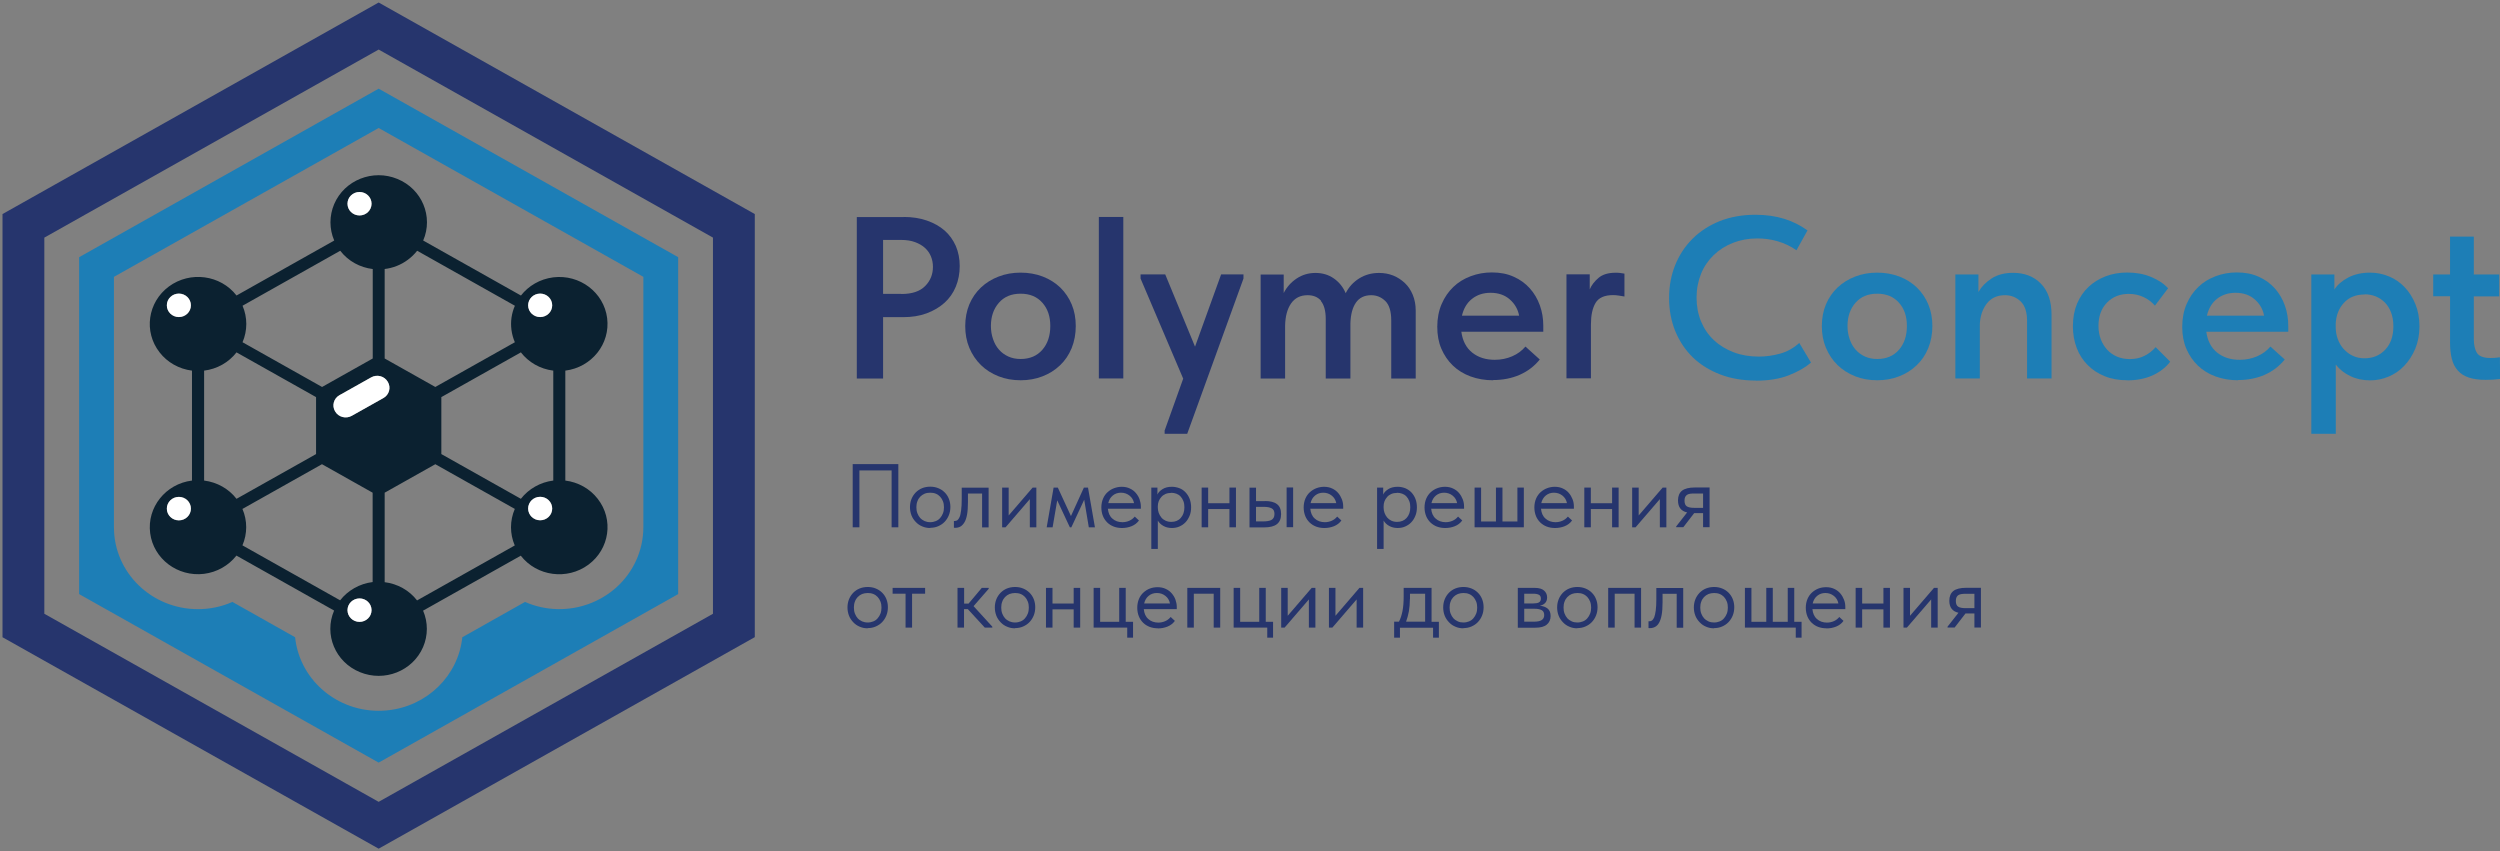<?xml version="1.0" encoding="UTF-8"?> <svg xmlns="http://www.w3.org/2000/svg" id="_Слой_1" data-name="Слой 1" viewBox="0 0 249.24 84.87"><rect x="0" y="0" width="249.24" height="84.87" fill="#808080" stroke="none"/><defs><style> .cls-1 { fill: #1d7eb6; } .cls-1, .cls-2, .cls-3, .cls-4 { stroke-width: 0px; } .cls-2 { fill: #0b2130; } .cls-3 { fill: #fff; } .cls-4 { fill: #26356d; } </style></defs><g><g id="LINE"><path class="cls-4" d="m75.25,21.34v42.18l-37.5,21.09L.25,63.53V21.34L37.75.25l37.5,21.09Zm-4.17,39.84V23.69L37.75,4.94,4.42,23.69v37.5l33.33,18.75,33.33-18.75Z"></path></g><g><g id="LWPOLYLINE"><path class="cls-1" d="m67.61,25.64v33.59l-29.86,16.8L7.89,59.23V25.64l29.86-16.8,29.86,16.8Zm-3.47,26.93v-24.97l-26.39-14.84-26.39,14.84v24.97c0,4.51,3.75,8.16,8.38,8.16,1.18,0,2.35-.24,3.43-.72l6.25,3.52c.47,4.48,4.58,7.75,9.19,7.29,3.95-.39,7.08-3.44,7.48-7.29l6.25-3.52c4.22,1.85,9.18,0,11.07-4.11.48-1.05.73-2.19.73-3.34Z"></path></g><g id="CIRCLE"><g><path class="cls-2" d="m51.93,29.47c.76-.97,1.89-1.65,3.23-1.82,2.64-.32,5.04,1.5,5.37,4.06.33,2.57-1.54,4.91-4.17,5.24v10.96c1.28.16,2.45.81,3.23,1.82,1.61,2.06,1.19,5-.93,6.57-2.12,1.56-5.14,1.16-6.74-.9l-9.74,5.48c.5,1.16.5,2.47,0,3.63-1.03,2.39-3.85,3.51-6.3,2.5-2.45-1-3.6-3.75-2.57-6.14l-9.74-5.48c-.78,1-1.95,1.66-3.23,1.82-2.64.32-5.04-1.5-5.37-4.06-.33-2.57,1.54-4.91,4.17-5.24v-10.96c-1.28-.16-2.45-.81-3.23-1.82-1.61-2.06-1.19-5,.93-6.57,2.12-1.56,5.14-1.16,6.74.9l9.74-5.48c-.5-1.16-.5-2.47,0-3.64,1.03-2.39,3.85-3.51,6.3-2.5,2.45,1,3.6,3.75,2.57,6.14l9.74,5.48Zm-14.78-2.65c-1.24-.15-2.42-.77-3.23-1.82l-9.74,5.48c.5,1.16.5,2.47,0,3.64l7.93,4.46,5.05-2.84v-8.92Zm14.78,8.31l-7.93,4.46v5.68l7.93,4.46c.78-1,1.95-1.66,3.23-1.82v-10.96c-1.32-.16-2.47-.84-3.23-1.82Zm-.6-4.65l-9.74-5.48c-.27.34-.58.64-.93.9-.7.52-1.49.82-2.31.92v8.92l5.05,2.84,7.93-4.46c-.17-.39-.28-.8-.34-1.23-.11-.85.02-1.67.34-2.4Zm3.73-.04c0-.65-.54-1.17-1.2-1.17s-1.2.52-1.2,1.17.54,1.17,1.2,1.17,1.2-.52,1.2-1.17Zm0,20.26c0-.65-.54-1.17-1.2-1.17s-1.2.52-1.2,1.17.54,1.17,1.2,1.17,1.2-.52,1.2-1.17Zm-3.73.04l-7.93-4.46-5.05,2.84v8.92c1.28.16,2.45.81,3.23,1.82l9.74-5.48c-.5-1.16-.5-2.47,0-3.63Zm-13.1-11.06c.57-.32.77-1.04.44-1.6l-.02-.03c-.33-.56-1.07-.75-1.64-.43l-3.17,1.78c-.57.32-.77,1.04-.44,1.6l.02.03c.33.56,1.07.75,1.64.43l3.17-1.78Zm-1.08,18.36v-8.92l-5.05-2.84-7.93,4.46c.5,1.16.5,2.47,0,3.63l9.74,5.48c.78-1,1.95-1.66,3.23-1.82Zm-.1-37.73c0-.65-.54-1.17-1.2-1.17s-1.2.52-1.2,1.17.54,1.17,1.2,1.17,1.2-.52,1.2-1.17Zm0,40.52c0-.65-.54-1.17-1.2-1.17s-1.2.52-1.2,1.17.54,1.17,1.2,1.17,1.2-.53,1.2-1.17Zm-5.54-15.56v-5.68l-7.93-4.46c-.78,1.01-1.95,1.66-3.23,1.82v10.96c1.28.16,2.45.81,3.23,1.82l7.93-4.46Zm-12.47-14.83c0-.65-.54-1.17-1.2-1.17s-1.2.52-1.2,1.17.54,1.17,1.2,1.17,1.2-.52,1.2-1.17Zm0,20.26c0-.65-.54-1.17-1.2-1.17s-1.2.52-1.2,1.17.54,1.17,1.2,1.17,1.2-.52,1.2-1.17Z"></path><path class="cls-3" d="m53.85,29.27c.66,0,1.2.52,1.2,1.17s-.54,1.17-1.2,1.17-1.2-.52-1.2-1.17.54-1.17,1.2-1.17Z"></path><path class="cls-3" d="m53.85,49.53c.66,0,1.2.52,1.2,1.17s-.54,1.17-1.2,1.17-1.2-.52-1.2-1.17.54-1.17,1.2-1.17Z"></path><path class="cls-3" d="m38.67,38.08c.33.56.13,1.28-.44,1.6l-3.17,1.78c-.57.32-1.31.13-1.64-.43l-.02-.03c-.33-.56-.13-1.28.44-1.6l3.17-1.78c.57-.32,1.31-.13,1.64.43l.02.03Z"></path><ellipse class="cls-3" cx="35.84" cy="20.31" rx="1.2" ry="1.17"></ellipse><path class="cls-3" d="m35.84,59.66c.66,0,1.2.52,1.2,1.17s-.54,1.17-1.2,1.17-1.2-.53-1.2-1.17.54-1.17,1.2-1.17Z"></path><ellipse class="cls-3" cx="17.83" cy="30.44" rx="1.2" ry="1.17"></ellipse><ellipse class="cls-3" cx="17.83" cy="50.71" rx="1.2" ry="1.17"></ellipse></g></g></g></g><g><g><path class="cls-4" d="m90.11,21.63c.84,0,1.61.12,2.3.36.69.24,1.28.57,1.76.99.48.42.85.94,1.12,1.54.26.61.39,1.28.39,2.01s-.13,1.42-.39,2.05c-.26.63-.64,1.17-1.13,1.61-.49.44-1.08.79-1.78,1.05s-1.48.38-2.36.38h-1.98v6.12h-2.62v-16.1h4.69Zm-.25,7.68c1.06,0,1.85-.26,2.37-.79.52-.52.78-1.16.78-1.92,0-.37-.07-.72-.2-1.04-.13-.32-.33-.6-.59-.84s-.59-.43-.99-.58c-.4-.15-.87-.22-1.4-.22h-1.79v5.38h1.82Z"></path><path class="cls-4" d="m101.75,37.91c-.8,0-1.53-.13-2.21-.4-.68-.27-1.26-.64-1.75-1.12-.49-.48-.87-1.05-1.15-1.71-.28-.67-.41-1.39-.41-2.17s.14-1.52.41-2.17c.28-.65.66-1.21,1.16-1.68.5-.47,1.08-.83,1.76-1.09.67-.26,1.4-.39,2.19-.39s1.53.13,2.21.39c.67.26,1.26.63,1.75,1.1.49.48.87,1.04,1.14,1.69.27.65.4,1.37.4,2.15s-.14,1.53-.41,2.2c-.28.67-.66,1.24-1.16,1.71-.5.48-1.08.84-1.75,1.1s-1.39.39-2.17.39Zm0-2.12c.92,0,1.64-.31,2.17-.92s.79-1.4.79-2.37-.26-1.72-.79-2.32-1.25-.9-2.17-.9-1.64.3-2.17.91c-.53.61-.79,1.38-.79,2.31,0,.46.07.89.21,1.3s.33.76.59,1.05c.25.29.56.52.93.69.37.17.78.25,1.24.25Z"></path><path class="cls-4" d="m109.55,21.63h2.44v16.1h-2.44v-16.1Z"></path><path class="cls-4" d="m116.1,42.95l1.86-5.2-4.25-9.98v-.41h2.46l2.97,7.2,2.6-7.2h2.23v.41l-5.61,15.48h-2.25v-.3Z"></path><path class="cls-4" d="m131.71,29.99c-.33-.38-.78-.56-1.35-.56-.72,0-1.27.28-1.65.83-.38.55-.57,1.29-.59,2.21v5.27h-2.44v-10.37h2.3v1.84c.31-.6.74-1.08,1.3-1.45.56-.37,1.18-.55,1.87-.55s1.3.18,1.83.55c.53.37.92.86,1.18,1.47.31-.61.75-1.1,1.34-1.47.59-.37,1.25-.55,1.99-.55.51,0,.98.09,1.41.26.44.18.82.43,1.16.75.34.32.6.72.79,1.18.19.47.29.99.29,1.55v6.79h-2.44v-5.8c0-.9-.2-1.55-.59-1.93-.39-.38-.86-.58-1.41-.58-.67,0-1.18.25-1.52.74-.34.49-.52,1.17-.55,2.05v5.52h-2.46v-5.93c0-.83-.17-1.43-.49-1.81Z"></path><path class="cls-4" d="m148.85,37.91c-.81,0-1.56-.13-2.24-.38-.68-.25-1.27-.61-1.76-1.08-.49-.47-.87-1.03-1.15-1.68-.28-.65-.41-1.38-.41-2.2s.15-1.6.44-2.27c.29-.67.68-1.23,1.17-1.7.49-.47,1.07-.82,1.74-1.07.67-.25,1.37-.37,2.1-.37.81,0,1.54.14,2.17.43.64.28,1.17.67,1.61,1.16.44.49.77,1.06,1,1.7.23.64.34,1.32.34,2.02v.6h-8.17c.12.9.48,1.6,1.08,2.08.6.48,1.35.72,2.25.72.63,0,1.21-.12,1.74-.35.53-.23.97-.55,1.32-.97l1.43,1.29c-.54.67-1.21,1.18-2.01,1.53s-1.69.52-2.66.52Zm-.25-8.72c-.72,0-1.33.2-1.84.6-.51.4-.84.96-1.01,1.68h5.7c-.12-.64-.43-1.18-.93-1.62s-1.14-.66-1.92-.66Z"></path><path class="cls-4" d="m161.07,27.19c.12,0,.26,0,.43.02.16.02.31.04.45.07v2.28c-.17-.03-.35-.06-.55-.09s-.39-.05-.58-.05c-.86,0-1.44.26-1.75.78-.31.52-.46,1.23-.46,2.14v5.38h-2.44v-10.37h2.32v1.5c.18-.43.48-.81.88-1.15s.97-.51,1.69-.51Z"></path></g><g><path class="cls-1" d="m175.05,37.94c-1.3,0-2.49-.2-3.55-.61-1.07-.41-1.97-.97-2.73-1.7-.75-.73-1.33-1.6-1.75-2.61-.41-1.01-.62-2.12-.62-3.31s.21-2.3.62-3.31c.41-1.01,1-1.89,1.75-2.63.75-.74,1.66-1.32,2.71-1.74,1.06-.41,2.23-.62,3.52-.62,1.07,0,2.04.14,2.9.41s1.62.66,2.3,1.15l-1.1,1.98c-.57-.4-1.18-.69-1.85-.89s-1.35-.29-2.06-.29c-.87,0-1.68.15-2.42.44-.74.29-1.38.7-1.92,1.22-.54.52-.97,1.14-1.26,1.86s-.45,1.51-.45,2.37.15,1.67.45,2.39c.3.72.72,1.34,1.28,1.86.55.52,1.21.92,1.97,1.21s1.6.43,2.52.43c.69,0,1.39-.1,2.09-.29.71-.19,1.35-.55,1.93-1.07l1.17,1.96c-.57.49-1.31.91-2.23,1.27s-2.01.53-3.27.53Z"></path><path class="cls-1" d="m187.15,37.91c-.8,0-1.53-.13-2.21-.4-.67-.27-1.26-.64-1.75-1.12-.49-.48-.87-1.05-1.15-1.71-.28-.67-.41-1.39-.41-2.17s.14-1.52.41-2.17c.28-.65.66-1.21,1.16-1.68.5-.47,1.08-.83,1.76-1.09s1.4-.39,2.19-.39,1.53.13,2.21.39,1.26.63,1.75,1.1c.49.48.87,1.04,1.14,1.69.27.65.4,1.37.4,2.15s-.14,1.53-.41,2.2c-.28.67-.66,1.24-1.16,1.71-.5.48-1.08.84-1.75,1.1s-1.39.39-2.17.39Zm0-2.12c.92,0,1.64-.31,2.17-.92.53-.61.79-1.4.79-2.37s-.26-1.72-.79-2.32c-.53-.6-1.25-.9-2.17-.9s-1.64.3-2.17.91c-.53.61-.79,1.38-.79,2.31,0,.46.07.89.21,1.3.14.41.33.76.59,1.05.25.29.56.52.93.69.37.17.78.25,1.24.25Z"></path><path class="cls-1" d="m201.44,30.04c-.44-.41-.95-.61-1.55-.61-.78,0-1.39.28-1.82.84-.43.56-.66,1.26-.69,2.1v5.36h-2.44v-10.37h2.3v1.75c.31-.54.75-.99,1.33-1.36s1.29-.55,2.12-.55c1.15,0,2.08.36,2.78,1.08.71.72,1.06,1.76,1.06,3.1v6.35h-2.44v-5.73c0-.9-.22-1.56-.66-1.97Z"></path><path class="cls-1" d="m212.08,37.91c-.83,0-1.58-.13-2.24-.4-.67-.27-1.24-.64-1.71-1.12-.48-.48-.84-1.04-1.09-1.7-.25-.66-.38-1.38-.38-2.16,0-.84.14-1.59.41-2.25.28-.66.66-1.22,1.15-1.68.49-.46,1.07-.81,1.72-1.06.66-.25,1.37-.37,2.14-.37.86,0,1.64.14,2.35.43s1.28.66,1.72,1.14l-1.31,1.73c-.31-.35-.68-.64-1.13-.85-.45-.21-.94-.32-1.47-.32-.89,0-1.62.29-2.18.87-.57.58-.85,1.36-.85,2.32,0,.49.08.94.23,1.33.15.4.37.75.64,1.05.28.3.61.53.99.69.38.16.81.24,1.27.24.55,0,1.04-.11,1.47-.33.43-.22.8-.51,1.1-.86l1.45,1.45c-.44.58-1.04,1.04-1.77,1.37-.74.33-1.57.49-2.51.49Z"></path><path class="cls-1" d="m223.12,37.91c-.81,0-1.56-.13-2.24-.38-.68-.25-1.27-.61-1.76-1.08-.49-.47-.87-1.03-1.15-1.68-.28-.65-.41-1.38-.41-2.2s.15-1.6.44-2.27c.29-.67.68-1.23,1.17-1.7.49-.47,1.07-.82,1.74-1.07.67-.25,1.37-.37,2.1-.37.81,0,1.54.14,2.17.43.64.28,1.17.67,1.61,1.16.44.49.77,1.06,1,1.7.23.64.34,1.32.34,2.02v.6h-8.17c.12.9.48,1.6,1.08,2.08.6.48,1.35.72,2.25.72.63,0,1.21-.12,1.74-.35.53-.23.97-.55,1.32-.97l1.43,1.29c-.54.67-1.21,1.18-2.01,1.53s-1.69.52-2.66.52Zm-.25-8.72c-.72,0-1.33.2-1.84.6-.51.4-.84.96-1.01,1.68h5.7c-.12-.64-.43-1.18-.93-1.62s-1.14-.66-1.92-.66Z"></path><path class="cls-1" d="m230.43,43.25v-15.89h2.3v1.5c.31-.48.77-.87,1.39-1.2.62-.32,1.35-.48,2.17-.48.66,0,1.29.13,1.89.38.6.25,1.12.61,1.56,1.08.45.47.8,1.03,1.07,1.69.27.66.4,1.4.4,2.21s-.14,1.55-.41,2.21c-.28.66-.64,1.23-1.09,1.7-.45.48-.97.84-1.56,1.09-.59.25-1.21.38-1.85.38-.74,0-1.4-.14-1.99-.43-.59-.28-1.07-.66-1.44-1.14v6.9h-2.44Zm5.31-13.89c-.87,0-1.56.28-2.07.84-.51.56-.77,1.26-.81,2.08v.3c0,.44.07.85.21,1.23.14.38.33.71.59.99s.55.51.9.67c.35.17.74.25,1.18.25.84,0,1.53-.29,2.07-.87.54-.58.8-1.35.8-2.33,0-.52-.08-.97-.23-1.37-.15-.4-.36-.73-.62-.99s-.56-.47-.91-.61c-.35-.14-.72-.21-1.12-.21Z"></path><path class="cls-1" d="m242.58,27.36h1.68v-3.77h2.37v3.77h2.53v2.19h-2.53v4.23c0,.6.1,1.07.31,1.4.21.34.66.51,1.35.51.31,0,.62-.02.94-.07l.02,2.16c-.21.03-.45.05-.7.07-.25.01-.5.02-.75.02-.66,0-1.22-.08-1.67-.23s-.82-.38-1.09-.69c-.28-.31-.48-.69-.6-1.16-.12-.47-.18-1.02-.18-1.66v-4.59h-1.68v-2.19Z"></path></g><g><path class="cls-4" d="m85.02,46.27h4.54v6.3h-.67v-5.67h-3.21v5.67h-.67v-6.3Z"></path><path class="cls-4" d="m92.74,52.64c-.29,0-.55-.05-.8-.16-.25-.1-.46-.25-.64-.44-.18-.19-.33-.4-.43-.66s-.15-.53-.15-.82.05-.56.15-.81c.1-.25.24-.46.42-.65.18-.18.39-.33.64-.43.25-.1.52-.15.81-.15s.56.05.8.15c.25.1.46.24.64.42.18.18.32.39.42.64s.15.52.15.81-.05.57-.15.82-.24.47-.42.66c-.18.19-.39.33-.64.44-.25.11-.51.16-.8.16Zm0-.58c.2,0,.39-.04.56-.11s.31-.17.43-.31.21-.29.28-.47.1-.38.1-.6-.03-.41-.1-.59c-.07-.18-.16-.33-.28-.46s-.26-.23-.43-.3c-.17-.07-.35-.1-.56-.1s-.39.03-.56.1c-.17.07-.31.17-.44.3-.12.13-.22.28-.28.46-.07.18-.1.37-.1.59s.03.42.1.6.16.34.28.47c.12.13.27.23.44.31.17.07.35.11.56.11Z"></path><path class="cls-4" d="m95.25,52.62s-.08,0-.1,0-.04,0-.05-.01v-.67s.04,0,.06,0h.04c.08,0,.17-.03.25-.08.08-.06.15-.17.22-.32s.11-.38.15-.67.06-.66.06-1.12v-1.13h2.68v3.96h-.65v-3.38h-1.41v.87c0,.5-.03.91-.09,1.24s-.15.59-.27.78-.25.33-.4.41-.31.12-.5.12Z"></path><path class="cls-4" d="m99.91,48.61h.65v2.78l2.39-2.78h.37v3.96h-.65v-2.81l-2.42,2.81h-.34v-3.96Z"></path><path class="cls-4" d="m105.05,48.61h.41l1.31,2.84,1.29-2.84h.41l.69,3.96h-.61l-.46-2.75-1.28,2.75h-.15l-1.26-2.69-.46,2.69h-.59l.69-3.96Z"></path><path class="cls-4" d="m111.85,52.64c-.29,0-.57-.05-.81-.14-.25-.1-.47-.23-.65-.41s-.33-.39-.43-.64-.16-.54-.16-.86.06-.62.17-.88.26-.47.45-.64.4-.31.65-.4.5-.14.76-.14c.31,0,.58.06.81.17.24.11.44.26.6.45.16.19.29.4.37.63s.13.47.13.71v.23h-3.29c.02.21.07.4.14.56s.18.31.31.42c.13.12.28.21.45.27.17.06.35.09.54.09.25,0,.49-.05.71-.15.22-.1.39-.24.53-.41l.42.39c-.19.26-.44.45-.74.57-.3.12-.62.18-.95.18Zm-.09-3.52c-.32,0-.59.09-.82.28-.23.19-.38.44-.45.76h2.57c-.06-.31-.21-.56-.45-.75s-.52-.29-.85-.29Z"></path><path class="cls-4" d="m114.78,54.73v-6.12h.61v.7c.08-.2.25-.38.5-.54.25-.16.56-.24.94-.24.26,0,.51.05.75.14s.44.23.61.41.31.39.41.65.15.54.15.85-.05.61-.16.86-.24.47-.42.65c-.17.18-.38.31-.61.41s-.48.14-.73.14c-.32,0-.61-.07-.85-.21-.25-.14-.43-.32-.55-.53v2.83h-.65Zm1.97-5.59c-.21,0-.4.04-.56.11s-.3.17-.41.3c-.11.12-.2.26-.26.42s-.09.33-.09.5v.14c0,.17.03.35.09.52s.15.32.26.46.25.24.42.32.36.12.58.12c.39,0,.71-.13.94-.4.24-.27.36-.62.36-1.06,0-.23-.03-.43-.1-.61-.07-.18-.16-.33-.28-.46s-.26-.22-.42-.28c-.16-.06-.34-.09-.52-.09Z"></path><path class="cls-4" d="m122.57,50.75h-2.12v1.82h-.65v-3.96h.65v1.56h2.12v-1.56h.65v3.96h-.65v-1.82Z"></path><path class="cls-4" d="m126.11,49.95c.53,0,.93.1,1.2.31.27.2.41.53.41.99s-.14.78-.41,1c-.27.22-.7.33-1.29.33h-1.45v-3.96h.65v1.34h.89Zm-.19,2.03c.16,0,.31,0,.45-.03.14-.02.26-.05.36-.1.1-.05.18-.12.24-.22.06-.1.09-.23.09-.39,0-.28-.09-.46-.28-.56-.19-.1-.45-.15-.79-.15h-.77v1.45h.7Zm2.35-3.38h.65v3.96h-.65v-3.96Z"></path><path class="cls-4" d="m132.02,52.64c-.29,0-.57-.05-.81-.14s-.46-.23-.65-.41c-.18-.18-.33-.39-.43-.64-.1-.25-.16-.54-.16-.86s.06-.62.17-.88c.11-.25.26-.47.45-.64.19-.17.41-.31.65-.4s.5-.14.76-.14c.31,0,.58.06.81.17.24.11.44.26.6.45.16.19.28.4.37.63s.13.47.13.71v.23h-3.28c.02.21.07.4.14.56s.18.31.31.42c.13.12.28.21.45.27.17.06.35.09.54.09.25,0,.49-.05.71-.15.22-.1.39-.24.53-.41l.42.39c-.19.26-.44.45-.74.57-.3.12-.62.18-.95.18Zm-.09-3.52c-.32,0-.59.09-.82.28-.23.19-.38.44-.45.76h2.56c-.06-.31-.21-.56-.45-.75s-.52-.29-.85-.29Z"></path><path class="cls-4" d="m137.29,54.73v-6.12h.61v.7c.08-.2.25-.38.5-.54s.56-.24.94-.24c.26,0,.51.05.75.14.23.1.44.23.61.41s.31.39.41.65c.1.25.15.54.15.85s-.05.61-.16.86c-.1.25-.24.47-.42.65-.17.18-.38.31-.61.41s-.48.14-.73.14c-.32,0-.61-.07-.85-.21-.25-.14-.43-.32-.55-.53v2.83h-.65Zm1.97-5.59c-.21,0-.4.04-.56.11s-.3.17-.41.3-.2.26-.26.42c-.06.16-.09.33-.09.5v.14c0,.17.03.35.09.52.06.17.15.32.26.46.11.13.25.24.42.32s.36.12.58.12c.39,0,.71-.13.95-.4.24-.27.36-.62.36-1.06,0-.23-.03-.43-.1-.61-.07-.18-.16-.33-.28-.46s-.26-.22-.42-.28c-.16-.06-.34-.09-.52-.09Z"></path><path class="cls-4" d="m144.07,52.64c-.29,0-.57-.05-.81-.14s-.46-.23-.65-.41c-.18-.18-.33-.39-.43-.64-.1-.25-.16-.54-.16-.86s.06-.62.17-.88c.11-.25.26-.47.45-.64.19-.17.41-.31.65-.4s.5-.14.76-.14c.31,0,.58.06.81.17.24.11.44.26.6.45.16.19.28.4.37.63s.13.47.13.71v.23h-3.28c.02.21.07.4.14.56s.18.31.31.42c.13.12.28.21.45.27.17.06.35.09.54.09.25,0,.49-.05.71-.15.22-.1.39-.24.53-.41l.42.39c-.19.26-.44.45-.74.57-.3.12-.62.18-.95.18Zm-.09-3.52c-.32,0-.59.09-.82.28-.23.19-.38.44-.45.76h2.56c-.06-.31-.21-.56-.45-.75s-.52-.29-.85-.29Z"></path><path class="cls-4" d="m151.27,48.61h.65v3.96h-4.91v-3.96h.65v3.38h1.48v-3.38h.65v3.38h1.49v-3.38Z"></path><path class="cls-4" d="m155.02,52.64c-.29,0-.57-.05-.81-.14s-.46-.23-.65-.41c-.18-.18-.33-.39-.43-.64-.1-.25-.16-.54-.16-.86s.06-.62.17-.88c.11-.25.26-.47.45-.64.19-.17.41-.31.65-.4s.5-.14.76-.14c.31,0,.58.06.81.17.24.11.44.26.6.45.16.19.28.4.37.63s.13.47.13.71v.23h-3.28c.02.21.07.4.14.56s.18.31.31.42c.13.12.28.21.45.27.17.06.35.09.54.09.25,0,.49-.05.71-.15.22-.1.39-.24.53-.41l.42.39c-.19.26-.44.45-.74.57-.3.12-.62.18-.95.18Zm-.09-3.52c-.32,0-.59.09-.82.28-.23.19-.38.44-.45.76h2.56c-.06-.31-.21-.56-.45-.75s-.52-.29-.85-.29Z"></path><path class="cls-4" d="m160.72,50.75h-2.12v1.82h-.65v-3.96h.65v1.56h2.12v-1.56h.65v3.96h-.65v-1.82Z"></path><path class="cls-4" d="m162.72,48.61h.65v2.78l2.39-2.78h.37v3.96h-.65v-2.81l-2.42,2.81h-.34v-3.96Z"></path><path class="cls-4" d="m167.11,52.48l1.09-1.39c-.3-.07-.53-.2-.68-.4-.15-.19-.23-.46-.23-.8,0-.43.13-.75.4-.97.27-.21.7-.32,1.28-.32h1.47v3.96h-.65v-1.4h-.89l-1.08,1.4h-.71v-.09Zm2.68-1.85v-1.43h-.82c-.16,0-.31,0-.44.02-.13.02-.24.05-.32.1s-.15.12-.2.22c-.05.1-.07.22-.07.38,0,.28.08.46.23.56.15.1.4.15.73.15h.89Z"></path><path class="cls-4" d="m86.51,62.64c-.29,0-.55-.05-.8-.16-.25-.1-.46-.25-.64-.44-.18-.19-.33-.4-.43-.66s-.15-.53-.15-.82.05-.56.15-.81.24-.46.42-.65c.18-.18.39-.33.64-.43.25-.1.52-.15.81-.15s.56.05.8.15.46.24.64.42c.18.18.32.39.42.64s.15.52.15.81-.05.57-.15.82-.24.47-.42.66c-.18.19-.39.33-.64.44-.25.11-.51.16-.8.16Zm0-.58c.2,0,.39-.04.56-.11s.31-.17.43-.31.21-.29.28-.47.1-.38.1-.6-.03-.41-.1-.59c-.07-.18-.16-.33-.28-.46-.12-.13-.26-.23-.43-.3-.17-.07-.35-.1-.56-.1s-.39.04-.56.1c-.17.07-.31.17-.44.3-.12.13-.22.28-.28.46-.07.18-.1.37-.1.59s.03.42.1.6.16.34.28.47c.12.13.27.23.44.31.17.07.35.11.56.11Z"></path><path class="cls-4" d="m90.29,59.19h-1.3v-.58h3.24v.58h-1.3v3.38h-.65v-3.38Z"></path><path class="cls-4" d="m95.47,58.61h.65v1.57h.44l1.32-1.57h.69v.09l-1.51,1.73,1.87,2.05v.09h-.75l-1.69-1.84h-.38v1.84h-.65v-3.96Z"></path><path class="cls-4" d="m101.2,62.64c-.29,0-.55-.05-.8-.16-.25-.1-.46-.25-.64-.44-.18-.19-.33-.4-.43-.66s-.15-.53-.15-.82.05-.56.15-.81.24-.46.42-.65c.18-.18.39-.33.64-.43.25-.1.52-.15.81-.15s.56.05.8.15.46.24.64.42c.18.18.32.39.42.64s.15.52.15.81-.05.57-.15.82-.24.47-.42.66c-.18.19-.39.33-.64.44-.25.11-.51.16-.8.16Zm0-.58c.2,0,.39-.04.56-.11s.31-.17.43-.31.21-.29.28-.47.1-.38.1-.6-.03-.41-.1-.59c-.07-.18-.16-.33-.28-.46-.12-.13-.26-.23-.43-.3-.17-.07-.35-.1-.56-.1s-.39.04-.56.1c-.17.07-.31.17-.44.3-.12.13-.22.28-.28.46-.07.18-.1.37-.1.59s.03.42.1.6.16.34.28.47c.12.13.27.23.44.31.17.07.35.11.56.11Z"></path><path class="cls-4" d="m107.04,60.75h-2.11v1.82h-.65v-3.96h.65v1.56h2.11v-1.56h.65v3.96h-.65v-1.82Z"></path><path class="cls-4" d="m112.37,62.57h-3.34v-3.96h.65v3.38h1.9v-3.38h.65v3.38h.73v1.58h-.58v-.99Z"></path><path class="cls-4" d="m115.43,62.64c-.29,0-.57-.05-.81-.14-.25-.1-.47-.23-.65-.41s-.33-.39-.43-.64-.16-.54-.16-.86.06-.62.17-.88.26-.47.45-.64.4-.31.65-.4c.24-.09.5-.13.76-.13.31,0,.58.06.81.17.24.11.44.26.6.45s.29.4.37.63.13.47.13.71v.23h-3.29c.02.21.07.4.14.56s.18.31.31.42c.13.12.28.21.45.27.17.06.35.09.54.09.25,0,.49-.05.71-.15.22-.1.39-.24.53-.41l.42.39c-.19.26-.44.45-.74.57-.3.12-.62.18-.95.18Zm-.09-3.52c-.32,0-.59.09-.82.28s-.38.44-.45.76h2.57c-.06-.31-.21-.56-.45-.75s-.52-.29-.85-.29Z"></path><path class="cls-4" d="m118.37,58.61h3.28v3.96h-.65v-3.38h-1.98v3.38h-.65v-3.96Z"></path><path class="cls-4" d="m126.33,62.57h-3.34v-3.96h.65v3.38h1.9v-3.38h.65v3.38h.73v1.58h-.58v-.99Z"></path><path class="cls-4" d="m127.73,58.61h.65v2.78l2.39-2.78h.37v3.96h-.65v-2.81l-2.42,2.81h-.34v-3.96Z"></path><path class="cls-4" d="m132.49,58.61h.65v2.78l2.39-2.78h.37v3.96h-.65v-2.81l-2.42,2.81h-.34v-3.96Z"></path><path class="cls-4" d="m138.98,61.98h.49c.16-.3.27-.65.35-1.05.08-.4.12-.88.12-1.45v-.87h2.78v3.38h.73v1.58h-.58v-.99h-3.3v.99h-.58v-1.58Zm1.58-2.25c0,.45-.04.86-.1,1.22-.07.36-.16.71-.28,1.03h1.9v-2.79h-1.51v.54Z"></path><path class="cls-4" d="m145.9,62.64c-.29,0-.56-.05-.8-.16-.25-.1-.46-.25-.64-.44-.18-.19-.33-.4-.43-.66-.1-.25-.15-.53-.15-.82s.05-.56.15-.81c.1-.25.24-.46.42-.65.18-.18.39-.33.64-.43s.52-.15.81-.15.55.05.8.15.46.24.64.42c.18.18.32.39.42.64.1.25.15.52.15.81s-.05.57-.15.82c-.1.25-.24.47-.42.66-.18.19-.39.33-.64.44-.25.11-.51.16-.8.16Zm0-.58c.2,0,.39-.04.56-.11s.31-.17.43-.31.21-.29.28-.47.1-.38.1-.6-.03-.41-.1-.59c-.07-.18-.16-.33-.28-.46-.12-.13-.26-.23-.43-.3-.17-.07-.35-.1-.56-.1s-.39.04-.56.1c-.17.07-.31.17-.44.3-.12.13-.22.28-.28.46-.07.18-.1.37-.1.59s.03.42.1.6.16.34.28.47.27.23.44.31.35.11.56.11Z"></path><path class="cls-4" d="m151.31,58.61h1.71c.41,0,.72.09.92.27.2.18.3.4.3.68,0,.23-.06.41-.19.55-.13.14-.3.23-.53.28.31.03.57.12.77.28.2.16.3.41.3.75,0,.36-.13.64-.38.85s-.63.31-1.14.31h-1.75v-3.96Zm.65.58v.97h.9c.24,0,.43-.03.56-.1.13-.07.2-.2.2-.38s-.06-.31-.19-.38c-.13-.07-.32-.11-.58-.11h-.88Zm0,1.5v1.29h.93c.37,0,.64-.05.81-.16.17-.11.25-.27.25-.5s-.08-.4-.25-.49-.4-.14-.72-.14h-1.02Z"></path><path class="cls-4" d="m157.26,62.64c-.29,0-.56-.05-.8-.16-.25-.1-.46-.25-.64-.44-.18-.19-.33-.4-.43-.66-.1-.25-.15-.53-.15-.82s.05-.56.15-.81c.1-.25.24-.46.42-.65.18-.18.39-.33.64-.43s.52-.15.81-.15.55.05.8.15.46.24.64.42c.18.18.32.39.42.64.1.25.15.52.15.81s-.05.57-.15.82c-.1.25-.24.47-.42.66-.18.19-.39.33-.64.44-.25.11-.51.16-.8.16Zm0-.58c.2,0,.39-.04.56-.11s.31-.17.43-.31.21-.29.28-.47.1-.38.1-.6-.03-.41-.1-.59c-.07-.18-.16-.33-.28-.46-.12-.13-.26-.23-.43-.3-.17-.07-.35-.1-.56-.1s-.39.04-.56.1c-.17.07-.31.17-.44.3-.12.13-.22.28-.28.46-.07.18-.1.37-.1.59s.03.42.1.6.16.34.28.47.27.23.44.31.35.11.56.11Z"></path><path class="cls-4" d="m160.33,58.61h3.28v3.96h-.65v-3.38h-1.98v3.38h-.65v-3.96Z"></path><path class="cls-4" d="m164.5,62.62s-.08,0-.1,0c-.02,0-.04,0-.05-.01v-.67s.04,0,.06,0h.04c.08,0,.17-.03.25-.08.08-.06.15-.17.22-.32.06-.16.11-.38.15-.67s.06-.66.06-1.12v-1.13h2.68v3.96h-.65v-3.38h-1.41v.87c0,.5-.03.91-.09,1.24-.06.33-.15.59-.26.78-.11.2-.25.33-.4.41s-.31.12-.5.12Z"></path><path class="cls-4" d="m170.89,62.64c-.29,0-.56-.05-.8-.16-.25-.1-.46-.25-.64-.44-.18-.19-.33-.4-.43-.66-.1-.25-.15-.53-.15-.82s.05-.56.15-.81c.1-.25.24-.46.42-.65.18-.18.39-.33.64-.43s.52-.15.81-.15.55.05.8.15.46.24.64.42c.18.18.32.39.42.64.1.25.15.52.15.81s-.05.57-.15.82c-.1.25-.24.47-.42.66-.18.19-.39.33-.64.44-.25.11-.51.16-.8.16Zm0-.58c.2,0,.39-.04.56-.11s.31-.17.43-.31.21-.29.28-.47.1-.38.1-.6-.03-.41-.1-.59c-.07-.18-.16-.33-.28-.46-.12-.13-.26-.23-.43-.3-.17-.07-.35-.1-.56-.1s-.39.04-.56.1c-.17.07-.31.17-.44.3-.12.13-.22.28-.28.46-.07.18-.1.37-.1.59s.03.42.1.6.16.34.28.47.27.23.44.31.35.11.56.11Z"></path><path class="cls-4" d="m179.02,62.57h-5.06v-3.96h.65v3.38h1.48v-3.38h.65v3.38h1.49v-3.38h.65v3.38h.73v1.58h-.58v-.99Z"></path><path class="cls-4" d="m182.08,62.64c-.29,0-.57-.05-.81-.14s-.46-.23-.65-.41c-.18-.18-.33-.39-.43-.64-.1-.25-.16-.54-.16-.86s.06-.62.17-.88c.11-.25.26-.47.45-.64.19-.17.41-.31.65-.4.24-.09.5-.13.76-.13.31,0,.58.06.81.17.24.11.44.26.6.45.16.19.28.4.37.63s.13.47.13.71v.23h-3.28c.02.21.07.4.14.56s.18.31.31.42c.13.12.28.21.45.27.17.06.35.09.54.09.25,0,.49-.05.71-.15.22-.1.39-.24.53-.41l.42.39c-.19.26-.44.45-.74.57-.3.12-.62.18-.95.18Zm-.09-3.52c-.32,0-.59.09-.82.28-.23.19-.38.44-.45.76h2.56c-.06-.31-.21-.56-.45-.75s-.52-.29-.85-.29Z"></path><path class="cls-4" d="m187.77,60.75h-2.12v1.82h-.65v-3.96h.65v1.56h2.12v-1.56h.65v3.96h-.65v-1.82Z"></path><path class="cls-4" d="m189.77,58.61h.65v2.78l2.39-2.78h.37v3.96h-.65v-2.81l-2.42,2.81h-.34v-3.96Z"></path><path class="cls-4" d="m194.16,62.48l1.09-1.39c-.3-.07-.53-.2-.68-.4-.15-.19-.23-.46-.23-.8,0-.43.13-.75.4-.97.27-.21.7-.32,1.28-.32h1.47v3.96h-.65v-1.4h-.89l-1.08,1.4h-.71v-.09Zm2.68-1.85v-1.43h-.82c-.16,0-.31,0-.44.02s-.24.05-.32.1c-.09.05-.15.12-.2.22-.05.1-.07.22-.07.38,0,.28.08.46.23.56.15.1.4.15.73.15h.89Z"></path></g></g></svg> 